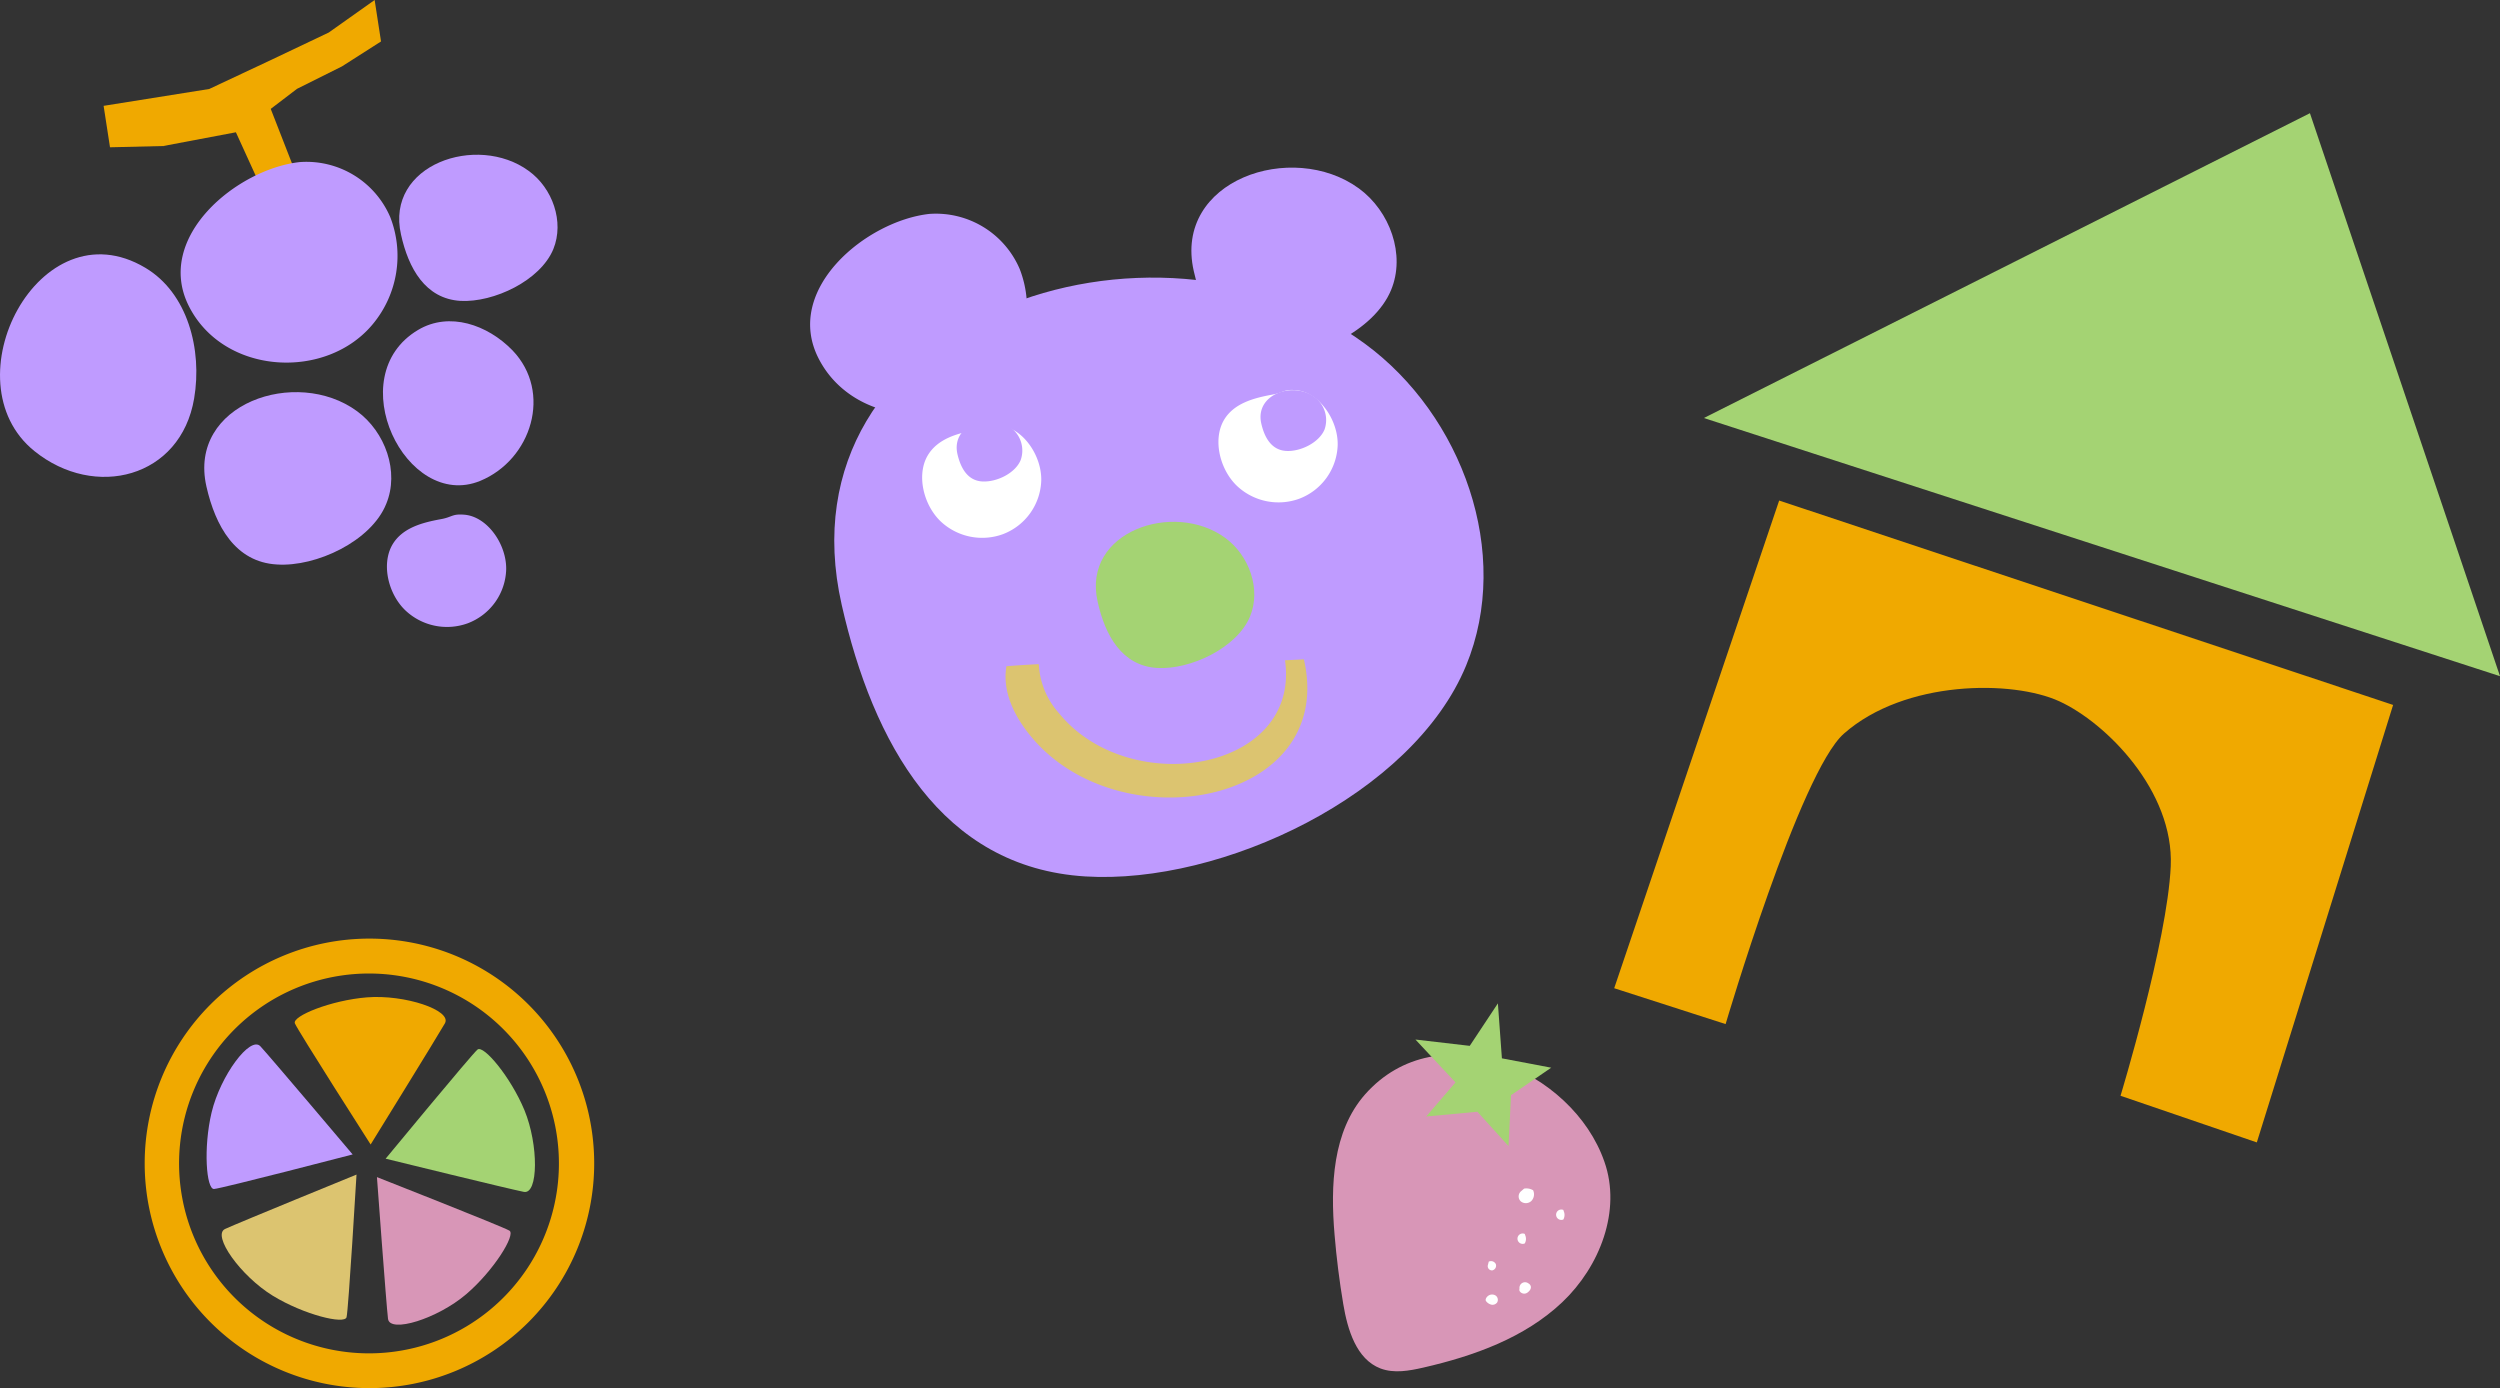 <svg xmlns="http://www.w3.org/2000/svg" viewBox="0 0 336.59 186.9"><rect x="0" y="0" width="336.59" height="186.9" fill="#333333" stroke="none"/><defs><style>.cls-1{fill:#bf9bff;}.cls-2{fill:#f0a900;}.cls-3{fill:#a4d373;}.cls-4{fill:#dcc470;}.cls-5{fill:#d896b7;}.cls-6{fill:#fff;}</style></defs><g id="レイヤー_2" data-name="レイヤー 2"><g id="レイヤー_1-2" data-name="レイヤー 1"><path class="cls-1" d="M26.14,53.64c1.11-6.56-.86-14.19-6.58-17.59C5.27,27.54-7,51.35,4.63,60.73,12.77,67.3,24.34,64.35,26.14,53.64Z"/><path class="cls-1" d="M69,47.17c-3.35-3.45-8.51-5.25-12.71-2.75-10.51,6.24-1.62,24.4,8.35,20.33C71.57,61.9,74.41,52.8,69,47.17Z"/><path class="cls-1" d="M74.5,33.54C76,29.85,74.39,25.31,71.17,23c-6.93-5.07-19.32-.85-17.18,8.58,1,4.54,3.27,8.64,8,8.93C66.48,40.75,72.75,37.78,74.5,33.54Z"/><path class="cls-1" d="M52,67.84c1.8-4.34-.13-9.7-3.93-12.48-8.18-6-22.8-1-20.28,10.13C29,70.84,31.69,75.68,37.28,76,42.57,76.35,50,72.85,52,67.84Z"/><path class="cls-1" d="M62.55,69.3c3.09.28,5.67,4,5.6,7.38a8,8,0,0,1-5.21,7.25A8.16,8.16,0,0,1,54.6,82.2C52.28,80,51.32,76,52.81,73.37c1.31-2.28,4-3,6.43-3.45C60.92,69.64,60.81,69.15,62.55,69.3Z"/><polygon class="cls-2" points="13.95 14.25 28.17 11.98 36.5 8.07 44.26 4.38 50.44 0 51.3 5.58 46.04 8.94 39.99 11.96 36.45 14.66 40.9 26.07 36.34 27.85 31.76 17.81 21.97 19.66 14.81 19.83 13.95 14.25"/><path class="cls-1" d="M50.25,43.57a14.37,14.37,0,0,0,2.29-14.34,12.28,12.28,0,0,0-12.16-7.41c-8.48.92-19.65,10.12-14.94,19.42S44,51.24,50.25,43.57Z"/><path class="cls-2" d="M217.33,133.05l15,4.83s10-33.91,15.93-39.11c8.21-7.24,22.7-7.24,29-4.35s15.45,12.07,15,22.21-6.76,30.9-6.76,30.9l18.35,6.28,18.35-58.9L239.54,67.39Z"/><polygon class="cls-3" points="229.4 56.28 336.59 91.04 311 15.24 229.4 56.28"/><path class="cls-2" d="M80,156.63a30.26,30.26,0,1,1-30.26-30.26A30.26,30.26,0,0,1,80,156.63ZM49.69,131.07a25.57,25.57,0,1,0,25.56,25.56A25.57,25.57,0,0,0,49.69,131.07Z"/><path class="cls-2" d="M49.9,154.09s9-14.56,10-16.31-5.4-3.91-10.49-3.5c-4.86.39-10.1,2.53-9.71,3.5S49.9,154.09,49.9,154.09Z"/><path class="cls-1" d="M47.48,155.43s-11.06-13.09-12.42-14.56-5.38,3.93-6.57,8.9c-1.13,4.74-.72,10.38.33,10.31S47.48,155.43,47.48,155.43Z"/><path class="cls-4" d="M48,158.14s-15.87,6.48-17.69,7.32,2.07,6.33,6.43,9c4.16,2.54,9.66,3.9,9.92,2.88S48,158.14,48,158.14Z"/><path class="cls-5" d="M50.75,158.48s1.25,17.1,1.49,19.08,6.66,0,10.55-3.33c3.7-3.17,6.68-8,5.8-8.54S50.75,158.48,50.75,158.48Z"/><path class="cls-3" d="M51.92,156s16.65,4.09,18.61,4.47,2-6.33.08-11c-1.87-4.5-5.52-8.83-6.32-8.16S51.92,156,51.92,156Z"/><path class="cls-1" d="M187.28,39.07c2-4.77-.15-10.65-4.32-13.7-9-6.56-25-1.1-22.24,11.11C162.05,42.35,165,47.66,171.08,48,176.89,48.4,185,44.56,187.28,39.07Z"/><path class="cls-1" d="M197.39,89.61c6.23-15.1-.48-33.71-13.66-43.36-28.39-20.77-79.15-3.47-70.41,35.17C117.53,100,126.73,116.8,146.13,118,164.5,119.14,190.22,107,197.39,89.61Z"/><path class="cls-1" d="M135,50.56a14.37,14.37,0,0,0,2.29-14.34,12.27,12.27,0,0,0-12.16-7.42c-8.48.93-19.65,10.12-14.94,19.42S128.78,58.22,135,50.56Z"/><path class="cls-6" d="M174.5,52.53c3.09.28,5.67,4,5.6,7.38a8,8,0,0,1-5.21,7.25,8.16,8.16,0,0,1-8.34-1.73c-2.32-2.21-3.28-6.21-1.79-8.83,1.31-2.28,4-3,6.43-3.45C172.87,52.87,172.76,52.38,174.5,52.53Z"/><path class="cls-6" d="M134.59,57.3c3.09.28,5.67,4,5.6,7.38A8,8,0,0,1,135,71.93a8.16,8.16,0,0,1-8.34-1.72c-2.32-2.21-3.28-6.22-1.79-8.83,1.31-2.28,4-3.05,6.43-3.46C133,57.64,132.85,57.15,134.59,57.3Z"/><path class="cls-1" d="M178.33,57.83a3.85,3.85,0,0,0-1.39-4.4c-2.87-2.1-8-.35-7.13,3.57.42,1.88,1.36,3.58,3.32,3.71S177.6,59.59,178.33,57.83Z"/><path class="cls-1" d="M137.42,61.94a3.84,3.84,0,0,0-1.38-4.4c-2.88-2.1-8-.35-7.14,3.57.43,1.88,1.36,3.59,3.33,3.71S136.7,63.7,137.42,61.94Z"/><path class="cls-3" d="M168.3,83c1.52-3.68-.12-8.23-3.34-10.58-6.92-5.07-19.31-.85-17.18,8.58,1,4.54,3.27,8.64,8,8.93C160.27,90.2,166.55,87.23,168.3,83Z"/><path class="cls-4" d="M142.6,96.05a10.66,10.66,0,0,1-2.74-6.63c-1.45.07-2.9.16-4.36.28-.05.34-.09.68-.11,1-.14,3.07,1.4,6,3.35,8.37,11.89,14.57,41.3,9.24,36.81-10.3l-2.54.13C175.12,103.85,152.07,107.66,142.6,96.05Z"/><path class="cls-5" d="M183.79,147.34c-4.4,5-4.67,12.29-4.11,18.9.26,3.12.65,6.24,1.17,9.33.58,3.46,1.76,7.42,5,8.67,1.84.7,3.89.32,5.81-.12,6.79-1.56,13.61-4,18.67-8.79s8-12.34,5.68-18.92C211.71,144,193.63,136.23,183.79,147.34Z"/><polygon class="cls-3" points="195.96 145.73 192.02 150.32 198.91 149.68 203.1 154.3 203.44 147.45 208.85 143.75 202.21 142.49 201.67 135.09 197.88 140.81 190.57 139.96 195.96 145.73"/><path class="cls-6" d="M204.77,160.4a.91.91,0,0,0,0,1.36,1.08,1.08,0,0,0,1.41-.07,1.29,1.29,0,0,0,.23-1.44,1.77,1.77,0,0,0-1.21-.22"/><path class="cls-6" d="M205.29,166.13a.7.7,0,1,0,0,1.28,1.22,1.22,0,0,0,.07-1.07"/><path class="cls-6" d="M210.48,162.9a.7.7,0,1,0,0,1.29,1.24,1.24,0,0,0,.07-1.08"/><path class="cls-6" d="M200.32,170.33a.57.57,0,0,0,.6.71.65.65,0,0,0,.47-.85.72.72,0,0,0-.95-.33"/><path class="cls-6" d="M205.78,172.79a.75.75,0,0,0-1.2.69.7.7,0,0,0,0,.32.73.73,0,0,0,1.08.22C206.33,173.52,206.16,173,205.78,172.79Z"/><path class="cls-6" d="M200.34,174.48a.89.89,0,0,1,1-.07.71.71,0,0,1,.24.93.76.76,0,0,1-.76.32,1.26,1.26,0,0,1-.72-.45C199.91,175,200.11,174.66,200.34,174.48Z"/></g></g></svg>